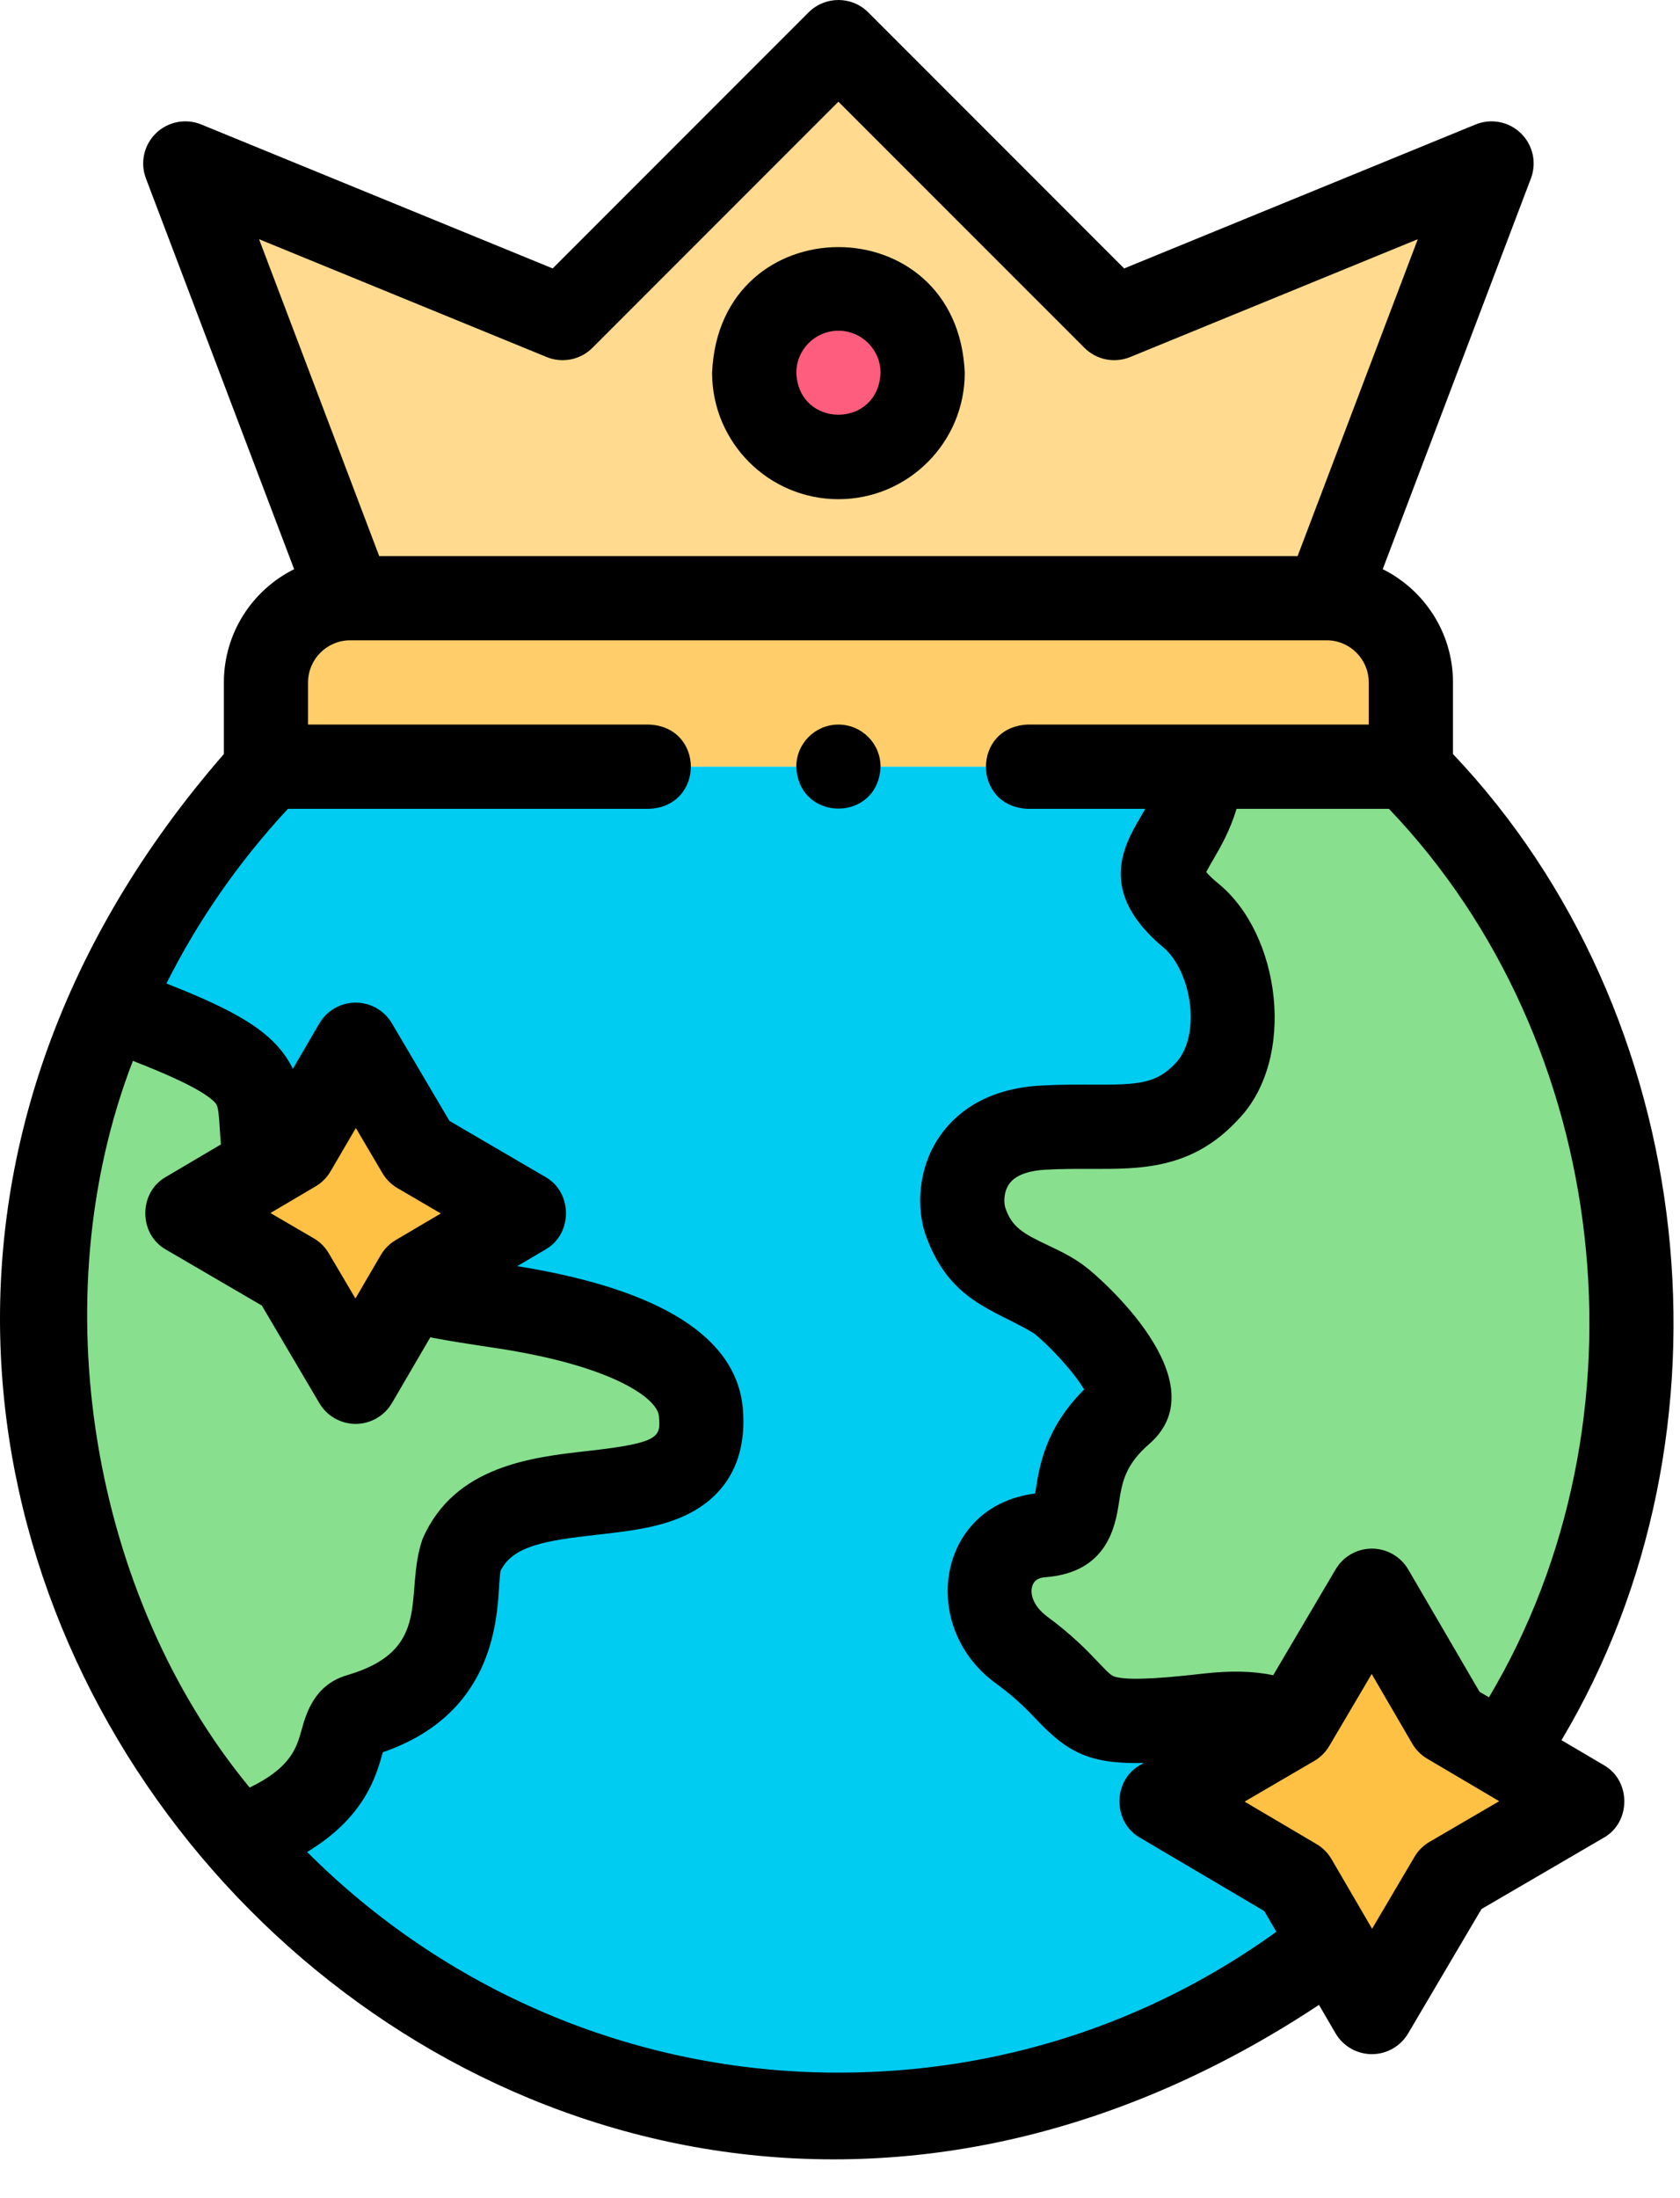 <?xml version="1.0" encoding="UTF-8" standalone="no"?><!DOCTYPE svg PUBLIC "-//W3C//DTD SVG 1.1//EN" "http://www.w3.org/Graphics/SVG/1.1/DTD/svg11.dtd"><svg width="100%" height="100%" viewBox="0 0 39 51" version="1.1" xmlns="http://www.w3.org/2000/svg" xmlns:xlink="http://www.w3.org/1999/xlink" xml:space="preserve" xmlns:serif="http://www.serif.com/" style="fill-rule:evenodd;clip-rule:evenodd;stroke-linejoin:round;stroke-miterlimit:2;"><g><g><circle cx="19.463" cy="8.65" r="1.955" style="fill:#ff5d7d;"/><path d="M19.463,10.605c-1.079,-0 -1.954,-0.875 -1.954,-1.955c-0,-1.08 0.875,-1.955 1.954,-1.955c1.08,0 1.955,0.875 1.955,1.955c0,1.08 -0.875,1.955 -1.955,1.955Zm11.335,3.274l3.827,-10.086l-8.76,3.586l-6.402,-6.402l-6.402,6.402l-8.76,-3.586l3.828,10.086l22.669,-0Z" style="fill:#ffda8f;"/><path d="M30.798,13.879l-22.669,-0c-1.075,-0 -1.955,0.88 -1.955,1.955l0,1.954l26.579,0l-0,-1.954c-0,-1.076 -0.88,-1.955 -1.955,-1.955Z" style="fill:#ffcd69;"/><path d="M27.891,17.788l-21.626,0c-1.561,1.603 -2.833,3.489 -3.731,5.574c4.273,1.557 3.284,1.746 3.65,3.702l0.646,-0.381l1.426,-2.444l1.465,2.484l2.445,1.426l-2.484,1.465l-0.181,0.309c0.859,0.207 1.715,0.317 2.319,0.413c1.916,0.305 4.344,1.004 4.452,2.449c0.221,2.945 -4.486,0.82 -5.567,3.311c-0.268,0.618 0.37,2.919 -2.374,3.709c-0.73,0.211 0.188,1.769 -2.836,2.85c3.379,3.925 8.384,6.41 13.968,6.41c4.327,0 8.304,-1.492 11.448,-3.988l-0.846,-1.451l-3.104,-1.831l2.97,-1.733c-0.376,-0.254 -0.948,-0.369 -1.897,-0.26c-3.392,0.387 -2.432,-0.129 -4.302,-1.507c-1.263,-0.932 -0.854,-2.58 0.458,-2.676c1.389,-0.102 0.187,-1.422 1.861,-2.867c0.716,-0.618 -1.102,-2.316 -1.446,-2.586c-0.655,-0.513 -1.79,-0.581 -2.201,-1.857c-0.209,-0.647 -0.007,-2.044 1.805,-2.146c1.739,-0.098 2.804,0.246 3.812,-0.848c1,-1.083 0.663,-3.21 -0.387,-4.084c-1.515,-1.26 0.133,-1.524 0.257,-3.443Z" style="fill:#00ccf2;"/><path d="M12.166,28.149l-2.445,-1.426l-1.465,-2.484l-1.426,2.444l-0.646,0.381l-1.838,1.085l2.445,1.426l1.465,2.483l1.245,-2.135l0.181,-0.309l2.484,-1.465Z" style="fill:#ffc144;"/><path d="M8.256,32.058l-1.465,-2.483l-2.445,-1.426l1.838,-1.085c-0.366,-1.956 0.623,-2.145 -3.65,-3.702c-0.962,2.233 -1.494,4.694 -1.494,7.279c-0,4.591 1.678,8.789 4.455,12.015c3.024,-1.082 2.106,-2.64 2.836,-2.85c2.744,-0.791 2.106,-3.092 2.374,-3.71c1.081,-2.491 5.788,-0.366 5.567,-3.31c-0.108,-1.446 -2.536,-2.145 -4.452,-2.45c-0.604,-0.096 -1.46,-0.206 -2.319,-0.413l-1.245,2.135Z" style="fill:#88df8e;"/><path d="M22.404,28.309c0.411,1.277 1.546,1.344 2.2,1.857c0.345,0.271 2.163,1.969 1.447,2.586c-1.674,1.445 -0.472,2.765 -1.861,2.867c-1.312,0.096 -1.721,1.744 -0.458,2.676c1.87,1.378 0.91,1.894 4.302,1.507c0.949,-0.108 1.52,0.006 1.897,0.26l0.085,-0.049l1.832,-3.105l1.782,3.055l1.264,0.746c1.892,-2.894 2.993,-6.352 2.993,-10.068c0,-4.999 -1.992,-9.533 -5.225,-12.852l-4.771,-0c-0.124,1.918 -1.772,2.182 -0.257,3.443c1.05,0.873 1.387,3.001 0.387,4.084c-1.008,1.093 -2.073,0.749 -3.812,0.847c-1.812,0.102 -2.014,1.499 -1.805,2.146Z" style="fill:#88df8e;"/><path d="M31.847,36.908l-1.831,3.105l-0.085,0.049l-2.971,1.733l3.105,1.832l0.846,1.45l0.936,1.605l1.832,-3.105l3.055,-1.782l-1.84,-1.086l-1.264,-0.746l-1.783,-3.055Z" style="fill:#ffc144;"/></g><g><path d="M19.463,11.582c1.617,0 2.933,-1.315 2.933,-2.932c-0.162,-3.89 -5.704,-3.889 -5.865,0c0,1.617 1.316,2.932 2.932,2.932Zm0,-3.909c0.539,-0 0.978,0.438 0.978,0.977c-0.054,1.297 -1.902,1.296 -1.955,0c0,-0.539 0.438,-0.977 0.977,-0.977Z" style="fill-rule:nonzero;"/><path d="M37.231,40.953l-0.982,-0.579c4.255,-7.129 3.202,-16.851 -2.519,-22.879l0,-1.661c0,-1.15 -0.665,-2.148 -1.631,-2.628l3.44,-9.066c0.138,-0.364 0.047,-0.776 -0.232,-1.047c-0.278,-0.272 -0.692,-0.352 -1.052,-0.205l-8.158,3.34l-5.942,-5.942c-0.382,-0.381 -1.001,-0.381 -1.383,0l-5.942,5.942l-8.158,-3.34c-0.361,-0.147 -0.774,-0.067 -1.053,0.205c-0.278,0.271 -0.37,0.683 -0.231,1.047l3.44,9.066c-0.966,0.48 -1.631,1.478 -1.631,2.628l-0,1.661c-15.257,17.528 6.068,41.827 25.422,29.021l0.384,0.658c0.175,0.3 0.495,0.484 0.842,0.485l0.002,0c0.346,0 0.666,-0.183 0.842,-0.481l1.702,-2.885l2.836,-1.654c0.639,-0.358 0.641,-1.325 0.004,-1.686Zm-2.666,-1.573l-0.219,-0.129l-1.654,-2.836c-0.175,-0.299 -0.495,-0.484 -0.842,-0.485l-0.003,0c-0.345,0 -0.666,0.183 -0.841,0.481l-1.45,2.457c-0.457,-0.099 -0.993,-0.11 -1.633,-0.037c-0.727,0.083 -1.61,0.167 -1.99,0.084c-0.12,-0.026 -0.146,-0.041 -0.434,-0.344c-0.252,-0.265 -0.597,-0.628 -1.187,-1.063c-0.337,-0.249 -0.4,-0.534 -0.351,-0.702c0.038,-0.131 0.136,-0.2 0.3,-0.212c1.459,-0.107 1.632,-1.205 1.715,-1.732c0.073,-0.468 0.137,-0.872 0.714,-1.37c1.635,-1.442 -1.185,-3.872 -1.482,-4.095c-0.285,-0.223 -0.6,-0.372 -0.879,-0.504c-0.566,-0.268 -0.845,-0.417 -0.995,-0.883c-0.028,-0.087 -0.044,-0.341 0.09,-0.536c0.169,-0.247 0.55,-0.319 0.84,-0.335c0.381,-0.021 0.731,-0.02 1.068,-0.019c1.153,0.004 2.345,0.01 3.408,-1.142c1.368,-1.404 0.997,-4.32 -0.481,-5.498c-0.138,-0.115 -0.215,-0.197 -0.257,-0.247c0.039,-0.079 0.104,-0.19 0.155,-0.278c0.175,-0.3 0.397,-0.681 0.548,-1.189l3.538,-0c5.183,5.414 6.154,14.184 2.322,20.614Zm-21.874,-31.096c0.364,0.149 0.783,0.065 1.062,-0.214l5.71,-5.71l5.711,5.71c0.279,0.279 0.697,0.363 1.062,0.214l6.677,-2.734l-2.79,7.352l-21.32,-0l-2.789,-7.352l6.677,2.734Zm-9.606,16.329c0.783,0.305 1.543,0.639 1.853,0.916c0.114,0.103 0.129,0.116 0.163,0.638c0.007,0.115 0.015,0.244 0.028,0.385l-1.279,0.755c-0.637,0.361 -0.635,1.328 0.004,1.686l2.224,1.297l1.336,2.265c0.176,0.298 0.496,0.481 0.842,0.481l0.002,-0c0.347,-0.001 0.667,-0.186 0.842,-0.485l0.889,-1.523c0.469,0.09 0.913,0.157 1.291,0.214c0.137,0.021 0.267,0.04 0.386,0.059c2.61,0.416 3.602,1.159 3.631,1.558c0.036,0.473 0.047,0.615 -1.648,0.805c-1.31,0.147 -3.105,0.348 -3.84,2.043c-0.444,1.272 0.276,2.564 -1.749,3.159c-0.766,0.221 -0.955,0.9 -1.057,1.265c-0.116,0.414 -0.244,0.876 -1.207,1.343c-3.668,-4.436 -4.847,-11.329 -2.711,-16.861Zm6.1,4.159c-0.144,0.085 -0.263,0.206 -0.347,0.35l-0.587,1.005l-0.619,-1.049c-0.084,-0.144 -0.205,-0.264 -0.349,-0.348l-1.005,-0.586l1.049,-0.619c0.144,-0.085 0.263,-0.205 0.347,-0.349l0.587,-1.005l0.618,1.049c0.085,0.144 0.206,0.263 0.35,0.347l1.005,0.587l-1.049,0.618Zm10.278,19.316c-4.811,-0 -9.174,-1.958 -12.333,-5.119c1.338,-0.811 1.601,-1.755 1.756,-2.313c0,-0 0,-0.001 0,-0.001c2.511,-0.867 2.645,-2.95 2.702,-3.858c0.008,-0.118 0.018,-0.275 0.03,-0.346c0.279,-0.583 1.04,-0.709 2.249,-0.844c0.751,-0.084 1.528,-0.171 2.163,-0.507c0.613,-0.323 1.321,-1 1.217,-2.388c-0.126,-1.674 -1.888,-2.796 -5.239,-3.336l0.654,-0.385c0.637,-0.362 0.635,-1.328 -0.004,-1.686l-2.224,-1.298l-1.336,-2.264c-0.176,-0.298 -0.496,-0.481 -0.842,-0.481l-0.002,-0c-0.347,0.001 -0.668,0.185 -0.842,0.485l-0.614,1.053c-0.117,-0.245 -0.291,-0.49 -0.557,-0.728c-0.447,-0.4 -1.125,-0.762 -2.378,-1.254c0.735,-1.462 1.681,-2.826 2.821,-4.052l8.381,-0c1.297,-0.052 1.296,-1.904 -0,-1.955l-7.914,-0l0,-0.977c0,-0.535 0.432,-0.97 0.964,-0.978c0.012,0.001 0.023,0 0.034,0l22.626,0c0.012,0 0.024,0.001 0.036,0c0.533,0.007 0.964,0.443 0.964,0.978l0,0.977l-7.914,-0c-1.297,0.052 -1.296,1.904 0,1.955l2.725,-0c-0.039,0.069 -0.078,0.137 -0.118,0.206c-0.376,0.645 -1.005,1.725 0.541,3.011c0.337,0.28 0.589,0.863 0.628,1.452c0.033,0.507 -0.089,0.951 -0.334,1.218c-0.456,0.493 -0.862,0.517 -1.963,0.513c-0.349,-0.002 -0.746,-0.004 -1.186,0.021c-1.317,0.074 -2.001,0.683 -2.342,1.181c-0.533,0.776 -0.516,1.692 -0.339,2.241c0.552,1.602 1.613,1.765 2.528,2.326c0.355,0.278 0.951,0.923 1.166,1.304c-0.898,0.892 -1.037,1.774 -1.122,2.319c-0.005,0.029 -0.01,0.062 -0.016,0.094c-2.296,0.285 -2.721,3.128 -0.877,4.429c0.451,0.333 0.705,0.601 0.93,0.837c0.713,0.75 1.231,1.014 2.468,0.985l-0.082,0.048c-0.639,0.358 -0.641,1.324 -0.004,1.686l2.885,1.702l0.281,0.481c-2.973,2.14 -6.473,3.268 -10.167,3.268Zm13.724,-5.355c-0.145,0.084 -0.265,0.203 -0.35,0.347l-0.985,1.67l-0.942,-1.616c-0.085,-0.144 -0.204,-0.264 -0.348,-0.349l-1.67,-0.985l1.616,-0.943c0.144,-0.084 0.265,-0.204 0.35,-0.348l0.985,-1.67l0.942,1.617c0.084,0.144 0.204,0.264 0.348,0.349l1.67,0.985l-1.616,0.943Z" style="fill-rule:nonzero;"/><path d="M19.463,16.811l-0,0c-0.54,0 -0.977,0.438 -0.977,0.977c0.051,1.297 1.904,1.297 1.955,0c-0,-0.539 -0.438,-0.977 -0.978,-0.977Z" style="fill-rule:nonzero;"/></g></g></svg>